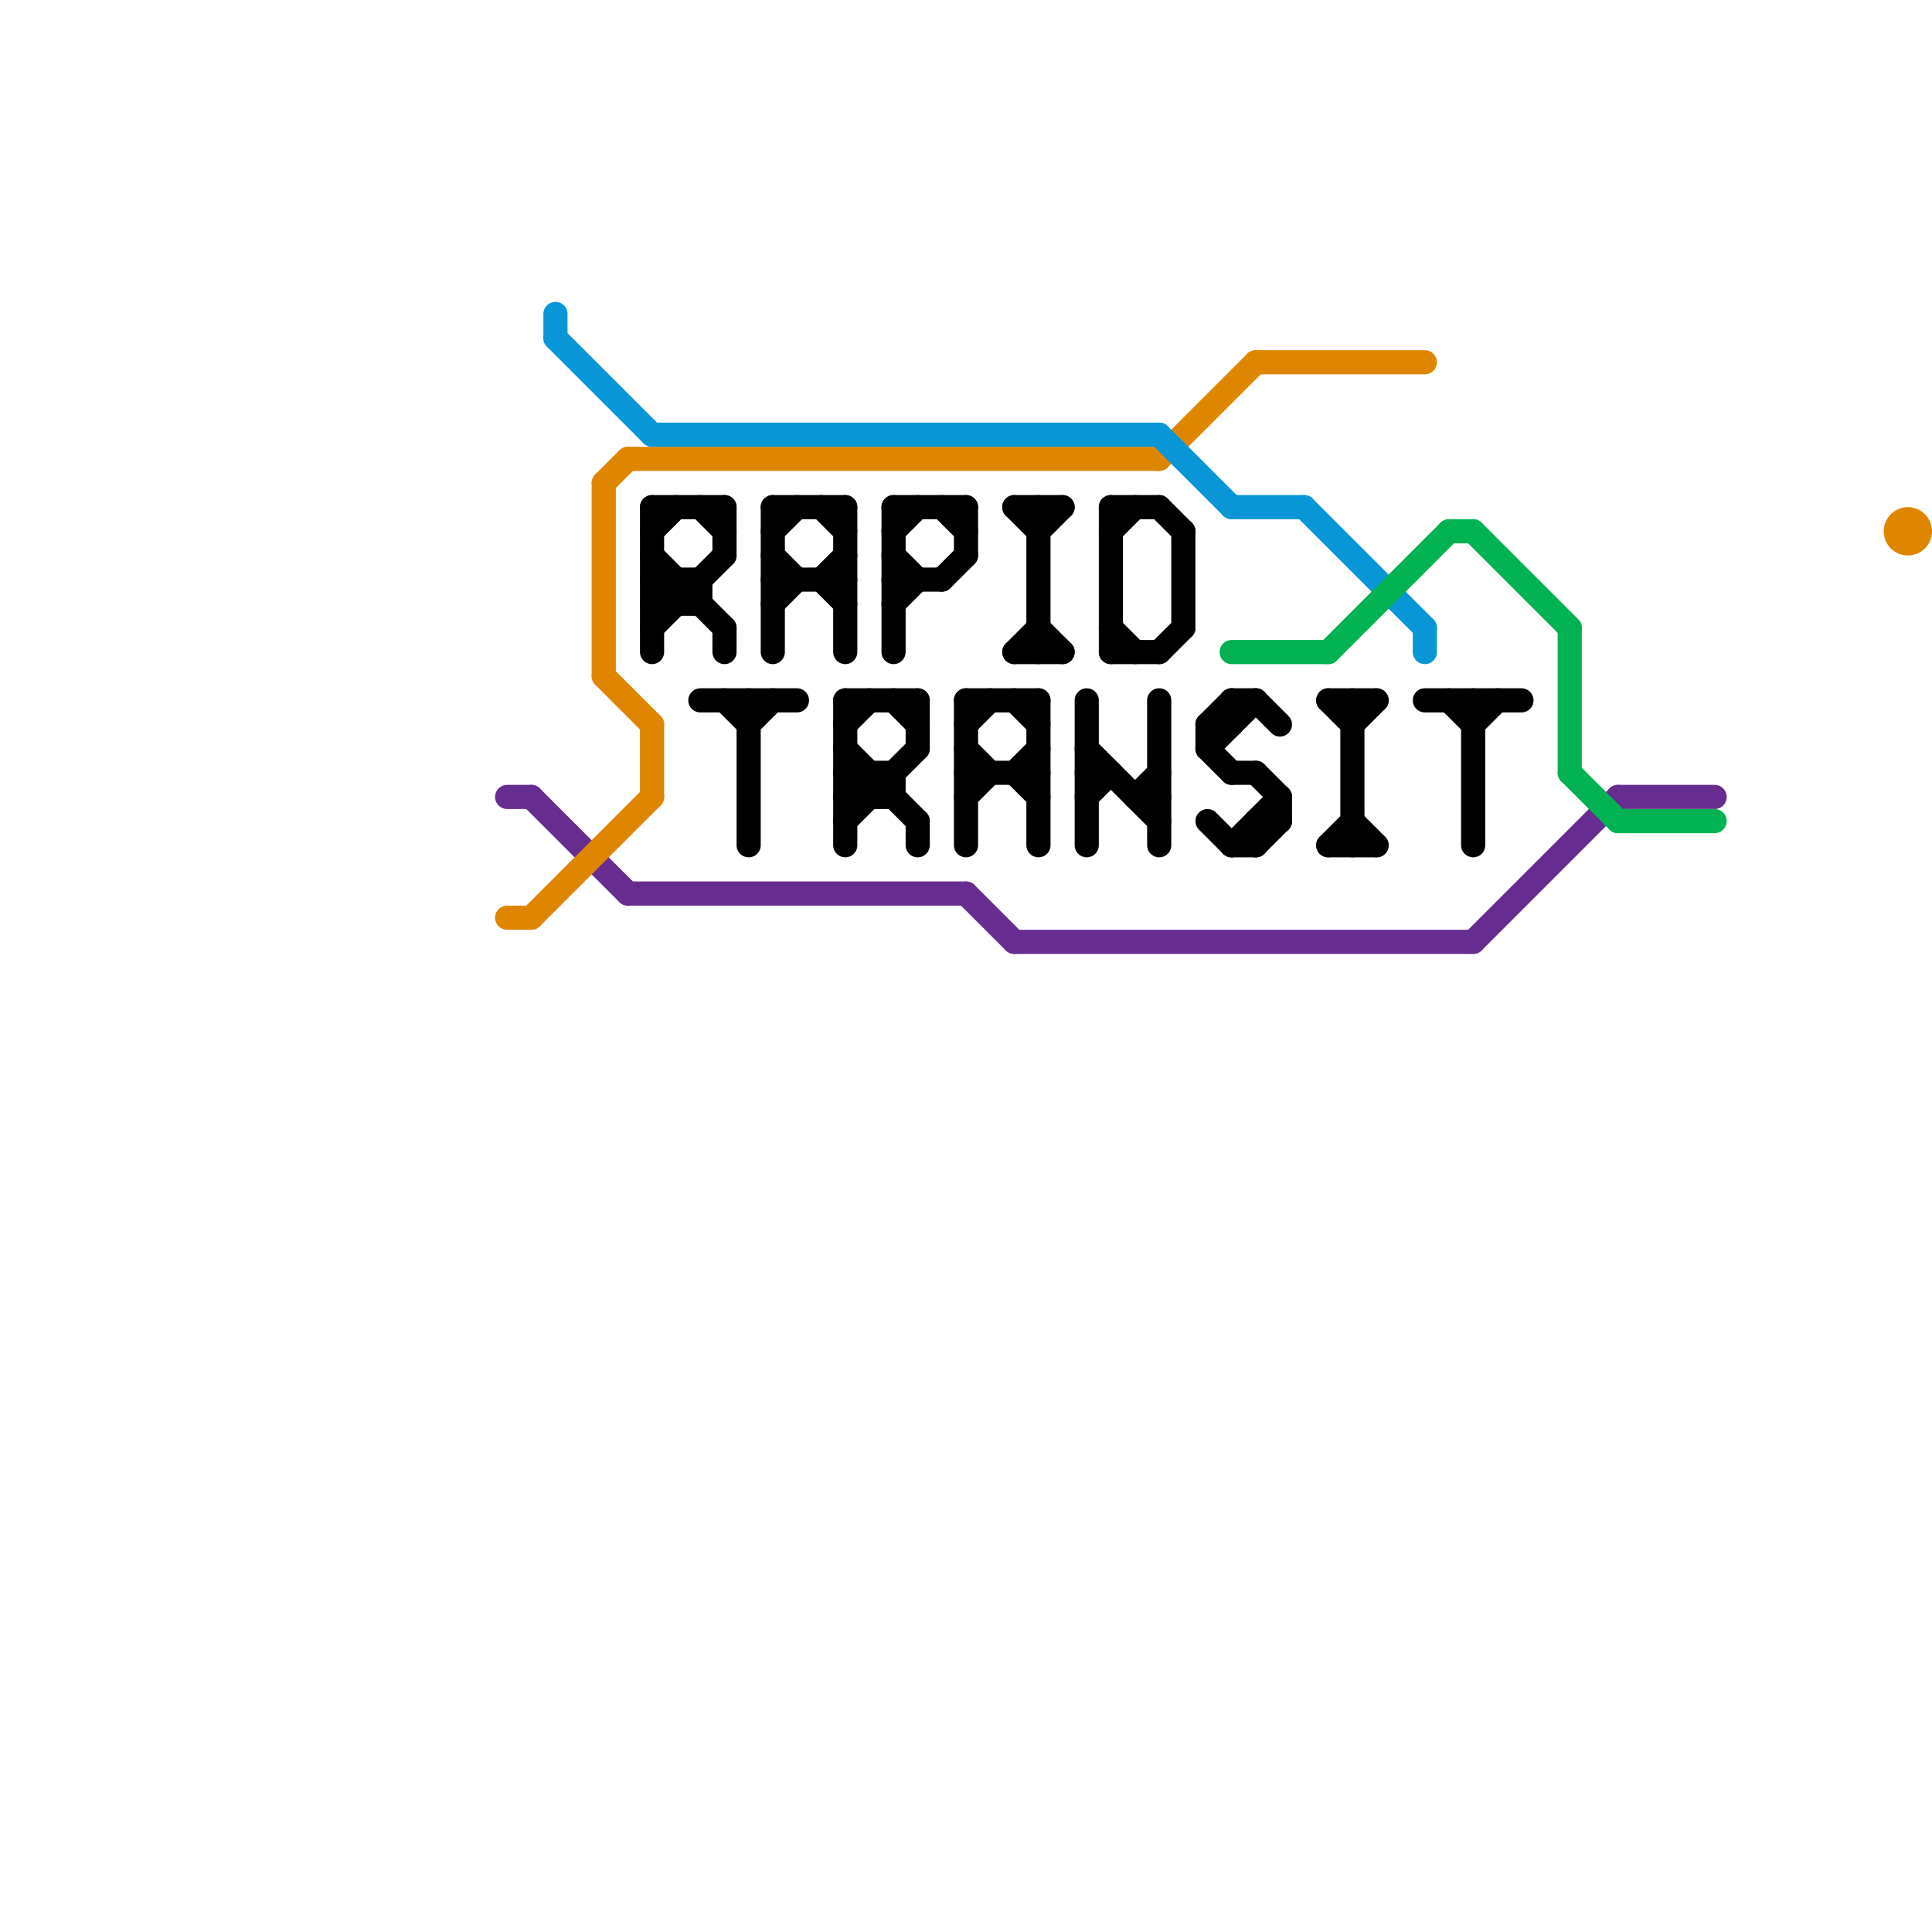 
<svg version="1.1" xmlns="http://www.w3.org/2000/svg" viewBox="0 0 80 80">
<style>line { stroke-width: 1; fill: none; stroke-linecap: round; stroke-linejoin: round; } .c0 { stroke: #662c90 } .c1 { stroke: #df8600 } .c2 { stroke: #0896d7 } .c3 { stroke: #000000 } .c4 { stroke: #00b251 }</style><line class="c0" x1="26" y1="37" x2="40" y2="37"/><line class="c0" x1="67" y1="33" x2="71" y2="33"/><line class="c0" x1="61" y1="39" x2="67" y2="33"/><line class="c0" x1="42" y1="39" x2="61" y2="39"/><line class="c0" x1="21" y1="33" x2="22" y2="33"/><line class="c0" x1="22" y1="33" x2="26" y2="37"/><line class="c0" x1="40" y1="37" x2="42" y2="39"/><line class="c1" x1="21" y1="38" x2="22" y2="38"/><line class="c1" x1="25" y1="20" x2="25" y2="28"/><line class="c1" x1="25" y1="28" x2="27" y2="30"/><line class="c1" x1="27" y1="30" x2="27" y2="33"/><line class="c1" x1="26" y1="19" x2="48" y2="19"/><line class="c1" x1="48" y1="19" x2="52" y2="15"/><line class="c1" x1="25" y1="20" x2="26" y2="19"/><line class="c1" x1="22" y1="38" x2="27" y2="33"/><line class="c1" x1="52" y1="15" x2="59" y2="15"/><circle cx="79" cy="22" r="1" fill="#df8600" /><line class="c2" x1="48" y1="18" x2="51" y2="21"/><line class="c2" x1="54" y1="21" x2="59" y2="26"/><line class="c2" x1="23" y1="13" x2="23" y2="14"/><line class="c2" x1="51" y1="21" x2="54" y2="21"/><line class="c2" x1="59" y1="26" x2="59" y2="27"/><line class="c2" x1="23" y1="14" x2="27" y2="18"/><line class="c2" x1="27" y1="18" x2="48" y2="18"/><line class="c3" x1="55" y1="29" x2="56" y2="30"/><line class="c3" x1="43" y1="26" x2="44" y2="27"/><line class="c3" x1="52" y1="34" x2="53" y2="34"/><line class="c3" x1="35" y1="31" x2="38" y2="34"/><line class="c3" x1="29" y1="29" x2="33" y2="29"/><line class="c3" x1="46" y1="27" x2="48" y2="27"/><line class="c3" x1="38" y1="29" x2="38" y2="31"/><line class="c3" x1="35" y1="32" x2="36" y2="33"/><line class="c3" x1="32" y1="21" x2="35" y2="21"/><line class="c3" x1="28" y1="24" x2="28" y2="25"/><line class="c3" x1="51" y1="35" x2="52" y2="35"/><line class="c3" x1="40" y1="31" x2="41" y2="32"/><line class="c3" x1="45" y1="32" x2="46" y2="32"/><line class="c3" x1="46" y1="21" x2="46" y2="27"/><line class="c3" x1="35" y1="33" x2="37" y2="33"/><line class="c3" x1="29" y1="24" x2="29" y2="25"/><line class="c3" x1="40" y1="29" x2="43" y2="29"/><line class="c3" x1="37" y1="24" x2="39" y2="24"/><line class="c3" x1="34" y1="21" x2="35" y2="22"/><line class="c3" x1="32" y1="21" x2="32" y2="27"/><line class="c3" x1="30" y1="21" x2="30" y2="23"/><line class="c3" x1="47" y1="33" x2="48" y2="32"/><line class="c3" x1="40" y1="32" x2="43" y2="32"/><line class="c3" x1="27" y1="26" x2="30" y2="23"/><line class="c3" x1="32" y1="22" x2="33" y2="21"/><line class="c3" x1="42" y1="29" x2="43" y2="30"/><line class="c3" x1="50" y1="30" x2="51" y2="29"/><line class="c3" x1="60" y1="29" x2="61" y2="30"/><line class="c3" x1="37" y1="32" x2="37" y2="33"/><line class="c3" x1="35" y1="32" x2="37" y2="32"/><line class="c3" x1="56" y1="29" x2="56" y2="35"/><line class="c3" x1="43" y1="22" x2="44" y2="21"/><line class="c3" x1="59" y1="29" x2="63" y2="29"/><line class="c3" x1="39" y1="21" x2="40" y2="22"/><line class="c3" x1="35" y1="34" x2="38" y2="31"/><line class="c3" x1="27" y1="24" x2="29" y2="24"/><line class="c3" x1="31" y1="30" x2="32" y2="29"/><line class="c3" x1="52" y1="32" x2="53" y2="33"/><line class="c3" x1="27" y1="24" x2="28" y2="25"/><line class="c3" x1="49" y1="22" x2="49" y2="26"/><line class="c3" x1="40" y1="21" x2="40" y2="23"/><line class="c3" x1="37" y1="21" x2="37" y2="27"/><line class="c3" x1="45" y1="31" x2="48" y2="34"/><line class="c3" x1="52" y1="35" x2="53" y2="34"/><line class="c3" x1="56" y1="30" x2="57" y2="29"/><line class="c3" x1="31" y1="29" x2="31" y2="35"/><line class="c3" x1="40" y1="29" x2="40" y2="35"/><line class="c3" x1="32" y1="25" x2="33" y2="24"/><line class="c3" x1="32" y1="24" x2="35" y2="24"/><line class="c3" x1="42" y1="27" x2="43" y2="26"/><line class="c3" x1="42" y1="27" x2="44" y2="27"/><line class="c3" x1="42" y1="21" x2="43" y2="22"/><line class="c3" x1="35" y1="21" x2="35" y2="27"/><line class="c3" x1="29" y1="21" x2="30" y2="22"/><line class="c3" x1="52" y1="29" x2="53" y2="30"/><line class="c3" x1="34" y1="24" x2="35" y2="23"/><line class="c3" x1="35" y1="29" x2="38" y2="29"/><line class="c3" x1="47" y1="33" x2="48" y2="33"/><line class="c3" x1="40" y1="33" x2="41" y2="32"/><line class="c3" x1="51" y1="35" x2="53" y2="33"/><line class="c3" x1="27" y1="21" x2="27" y2="27"/><line class="c3" x1="37" y1="23" x2="38" y2="24"/><line class="c3" x1="46" y1="21" x2="48" y2="21"/><line class="c3" x1="37" y1="21" x2="40" y2="21"/><line class="c3" x1="50" y1="30" x2="51" y2="30"/><line class="c3" x1="55" y1="29" x2="57" y2="29"/><line class="c3" x1="61" y1="30" x2="62" y2="29"/><line class="c3" x1="43" y1="29" x2="43" y2="35"/><line class="c3" x1="55" y1="35" x2="57" y2="35"/><line class="c3" x1="51" y1="29" x2="51" y2="30"/><line class="c3" x1="50" y1="30" x2="50" y2="31"/><line class="c3" x1="51" y1="29" x2="52" y2="29"/><line class="c3" x1="35" y1="29" x2="35" y2="35"/><line class="c3" x1="27" y1="25" x2="28" y2="24"/><line class="c3" x1="34" y1="24" x2="35" y2="25"/><line class="c3" x1="37" y1="29" x2="38" y2="30"/><line class="c3" x1="30" y1="29" x2="31" y2="30"/><line class="c3" x1="48" y1="21" x2="49" y2="22"/><line class="c3" x1="42" y1="32" x2="43" y2="31"/><line class="c3" x1="30" y1="26" x2="30" y2="27"/><line class="c3" x1="50" y1="34" x2="51" y2="35"/><line class="c3" x1="50" y1="31" x2="52" y2="29"/><line class="c3" x1="52" y1="34" x2="52" y2="35"/><line class="c3" x1="42" y1="21" x2="44" y2="21"/><line class="c3" x1="27" y1="25" x2="29" y2="25"/><line class="c3" x1="27" y1="21" x2="30" y2="21"/><line class="c3" x1="37" y1="22" x2="38" y2="21"/><line class="c3" x1="46" y1="22" x2="47" y2="21"/><line class="c3" x1="42" y1="32" x2="43" y2="33"/><line class="c3" x1="61" y1="29" x2="61" y2="35"/><line class="c3" x1="35" y1="33" x2="36" y2="32"/><line class="c3" x1="38" y1="34" x2="38" y2="35"/><line class="c3" x1="48" y1="29" x2="48" y2="35"/><line class="c3" x1="39" y1="24" x2="40" y2="23"/><line class="c3" x1="45" y1="29" x2="45" y2="35"/><line class="c3" x1="55" y1="35" x2="56" y2="34"/><line class="c3" x1="56" y1="34" x2="57" y2="35"/><line class="c3" x1="53" y1="33" x2="53" y2="34"/><line class="c3" x1="46" y1="26" x2="47" y2="27"/><line class="c3" x1="40" y1="30" x2="41" y2="29"/><line class="c3" x1="35" y1="30" x2="36" y2="29"/><line class="c3" x1="51" y1="32" x2="52" y2="32"/><line class="c3" x1="45" y1="33" x2="46" y2="32"/><line class="c3" x1="48" y1="27" x2="49" y2="26"/><line class="c3" x1="27" y1="23" x2="30" y2="26"/><line class="c3" x1="50" y1="31" x2="51" y2="32"/><line class="c3" x1="27" y1="22" x2="28" y2="21"/><line class="c3" x1="43" y1="21" x2="43" y2="27"/><line class="c3" x1="32" y1="23" x2="33" y2="24"/><line class="c3" x1="37" y1="25" x2="38" y2="24"/><line class="c3" x1="36" y1="32" x2="36" y2="33"/><line class="c4" x1="61" y1="22" x2="65" y2="26"/><line class="c4" x1="55" y1="27" x2="60" y2="22"/><line class="c4" x1="65" y1="26" x2="65" y2="32"/><line class="c4" x1="60" y1="22" x2="61" y2="22"/><line class="c4" x1="51" y1="27" x2="55" y2="27"/><line class="c4" x1="67" y1="34" x2="71" y2="34"/><line class="c4" x1="65" y1="32" x2="67" y2="34"/>


</svg>

